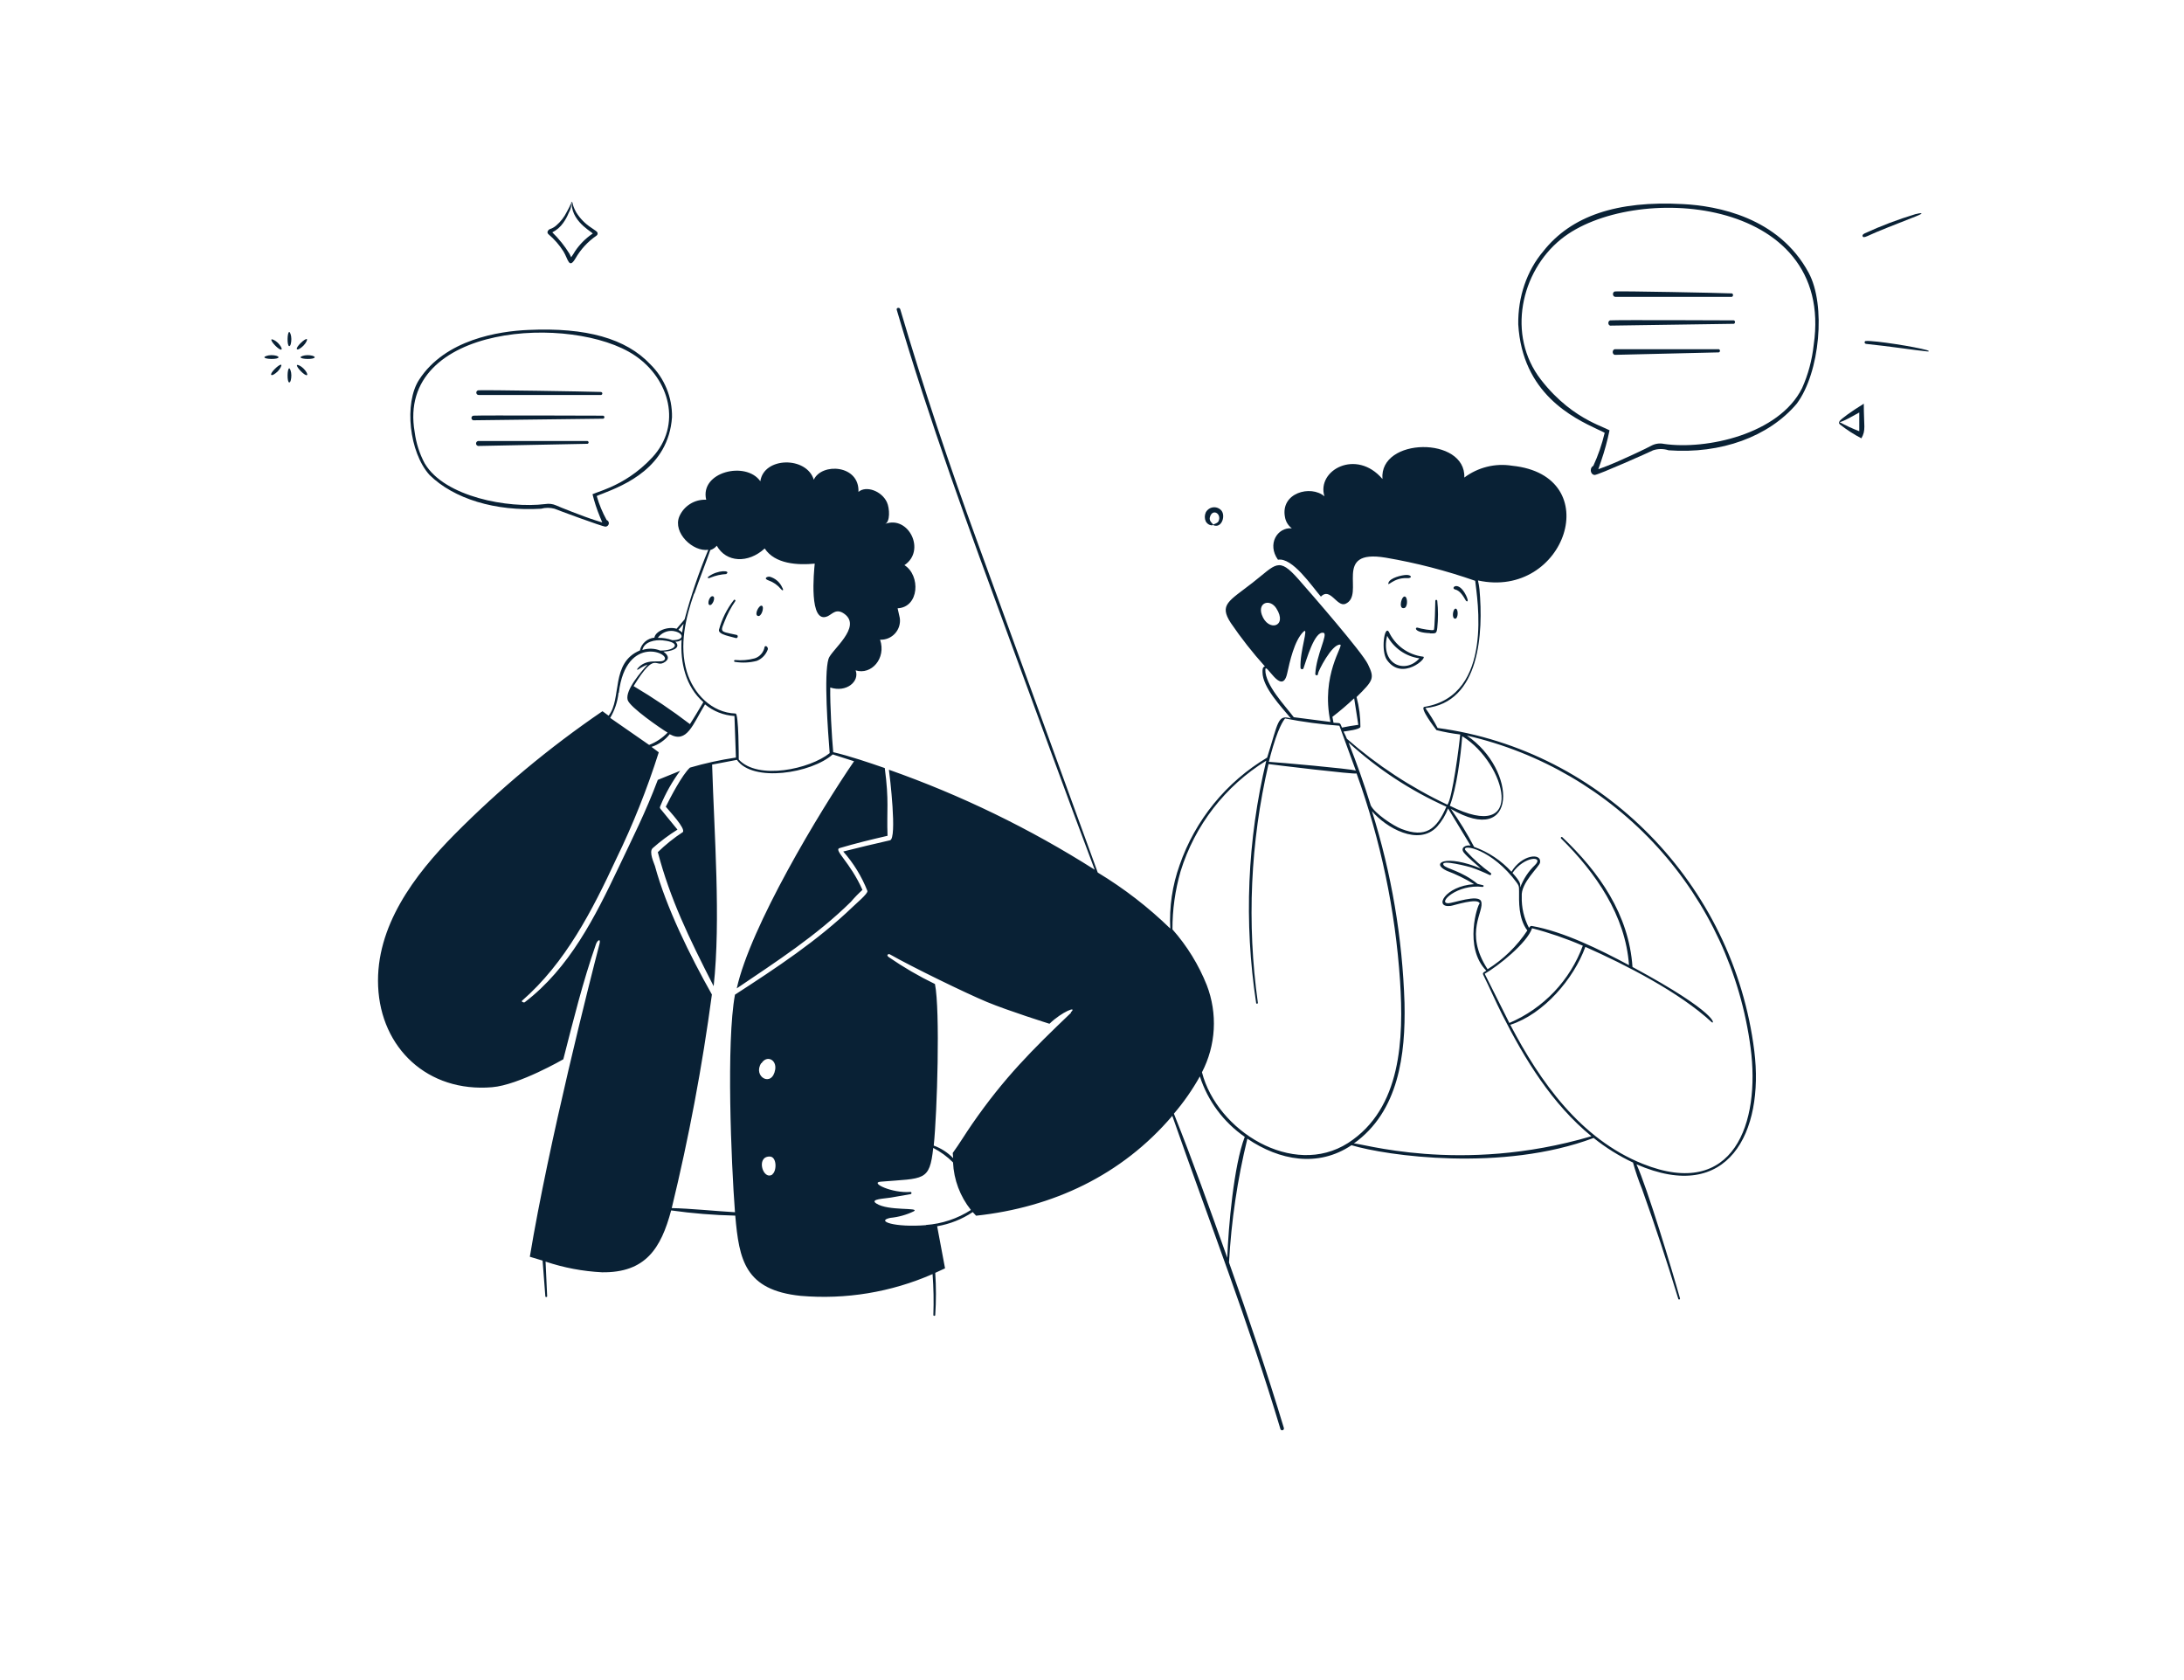 <?xml version="1.0" encoding="utf-8"?>
<svg xmlns="http://www.w3.org/2000/svg" height="400" preserveAspectRatio="xMidYMid meet" version="1.2" viewBox="0 0 390 300" width="520" zoomAndPan="magnify">
  <defs>
    <clipPath id="d9a7a086b3">
      <path d="M 73.27 58.848 L 120 58.848 L 120 94.039 L 73.27 94.039 Z M 73.27 58.848"/>
    </clipPath>
  </defs>
  <g id="b0d9996b2f">
    <rect height="300" style="fill:#ffffff;fill-opacity:1;stroke:none;" width="390" x="0" y="0"/>
    <rect height="300" style="fill:#ffffff;fill-opacity:1;stroke:none;" width="390" x="0" y="0"/>
    <path d="M 126.934 103.117 C 127.809 102.766 128.738 102.559 129.68 102.508 C 130.652 101.809 128.152 101.707 126.48 102.988 C 126.312 103.09 126.324 103.402 126.934 103.117 Z M 127.297 106.473 C 126.715 106.316 126.195 107.883 126.715 108.039 C 127.234 108.191 127.867 106.613 127.297 106.473 Z M 131.258 118.191 C 132.555 118.395 133.875 118.336 135.145 118.008 C 135.605 117.824 136.023 117.539 136.363 117.176 C 136.707 116.812 136.965 116.383 137.125 115.91 C 137.125 115.434 136.672 115.199 136.531 115.523 C 136.453 115.988 136.246 116.426 135.938 116.781 C 135.633 117.141 135.23 117.41 134.781 117.555 C 133.633 117.867 132.434 117.969 131.246 117.852 C 131.203 117.855 131.16 117.875 131.129 117.906 C 131.098 117.941 131.082 117.984 131.086 118.027 C 131.086 118.074 131.105 118.113 131.141 118.145 C 131.172 118.176 131.215 118.191 131.258 118.191 Z M 128.387 112.465 C 128.215 113.336 130.703 113.695 131.391 113.93 C 131.738 114.047 131.895 113.449 131.543 113.371 C 129.719 112.984 129.047 112.895 128.953 112.492 C 128.863 112.09 129.086 111.793 129.371 111.004 C 129.867 109.703 130.52 108.469 131.312 107.324 C 131.402 107.184 131.168 106.988 131.051 107.133 C 129.812 108.711 128.906 110.527 128.387 112.465 Z M 137.281 103.66 C 138.125 103.961 138.871 104.484 139.445 105.176 C 139.832 105.617 139.961 105.371 139.688 104.918 C 139.48 104.449 139.172 104.031 138.785 103.695 C 138.398 103.359 137.941 103.113 137.449 102.977 C 136.969 102.922 136.246 103.297 137.281 103.66 Z M 135.312 109.98 C 135.961 110.254 136.543 108.375 136.051 108.168 C 135.559 107.961 134.641 109.723 135.312 109.98 Z M 135.312 109.98" style="stroke:none;fill-rule:nonzero;fill:#092135;fill-opacity:1;"/>
    <path d="M 313.27 187.688 C 309.578 157.906 286.152 133.938 256.719 129.988 C 256.074 128.754 255.344 127.57 254.531 126.438 C 264.309 125.453 264.891 112.957 264.191 105.227 C 264.137 104.695 264.043 104.168 263.922 103.648 C 279.551 107.066 287.035 84.898 270.02 83.164 C 268.527 82.922 267.004 82.984 265.539 83.348 C 264.07 83.711 262.695 84.367 261.484 85.273 C 261.797 77.906 246.258 78.047 246.867 85.531 C 242.203 80.055 235.059 83.965 236.508 88.629 C 234.074 86.531 228.609 88.004 229.461 92.344 C 229.598 93.141 230.031 93.855 230.68 94.336 C 228.09 94.129 226.227 97.16 228.207 99.945 C 230.797 99.492 234.242 104.656 235.871 106.535 C 237.531 104.789 238.734 108.426 240.238 107.832 C 243.953 106.238 237.738 97.949 247.461 99.582 C 252.891 100.508 258.23 101.891 263.43 103.711 C 263.715 106.535 266.926 124.184 254.363 126.219 C 253.43 126.375 256.227 129.988 256.512 130.375 C 257.906 130.719 259.32 130.98 260.746 131.152 C 260.617 132.926 259.312 142.805 258.457 143.688 C 251.961 140.613 245.93 136.656 240.523 131.93 C 240.316 131.422 240.133 131.047 239.914 130.633 C 240.598 130.516 242.762 130.285 242.93 129.805 C 242.941 128.004 242.711 126.211 242.242 124.469 C 245.273 121.465 245.496 121.129 244.262 118.59 C 243.215 116.441 234.32 106.211 231.898 103.465 C 228.258 99.324 227.898 100.762 223.66 104.062 C 219.426 107.363 217.652 107.945 219.777 111.223 C 221.633 113.945 223.672 116.543 225.875 118.992 C 225.41 119.109 225.449 119.652 225.449 120.043 C 225.449 122.723 228.777 126.168 230.523 128.289 C 228.129 127.551 228.297 128.871 226.277 135.281 C 218.969 139.633 213.434 146.426 210.648 154.461 C 209.348 158.094 208.777 161.949 208.977 165.805 C 205.055 161.988 200.711 158.637 196.027 155.805 L 174.547 96.824 C 169.535 83.109 164.898 69.242 160.754 55.207 C 160.641 54.832 160.016 54.922 160.133 55.32 C 165.934 75.133 173.059 94.52 180.18 113.863 C 185.27 127.656 190.266 141.484 195.484 155.301 C 183.949 147.977 171.621 141.984 158.734 137.445 C 158.879 138.457 160.238 149.746 158.93 150.047 C 156.133 150.68 153.363 151.34 150.578 152.051 C 152.418 154.125 153.875 156.504 154.891 159.082 C 155.07 159.535 152.688 161.504 152.301 161.906 C 145.969 167.992 138.598 172.848 131.246 177.613 C 129.676 186.07 130.57 207.562 131.246 216.461 C 127.891 216.266 123.152 215.785 119.953 215.723 C 123.012 203.145 125.406 190.414 127.125 177.586 C 123.242 170.699 118.957 162.047 116.949 154.617 C 116.82 154.176 115.809 152.102 116.559 151.441 C 117.938 150.219 119.414 149.117 120.977 148.141 L 118.141 144.672 C 117.855 144.332 117.738 144.281 117.945 143.855 C 118.855 141.648 120.035 139.559 121.453 137.641 L 117.465 139.258 C 115.277 145.086 112.961 149.617 110.473 154.875 C 106.254 163.746 101.707 172.848 93.707 178.961 C 93.535 179.102 93.043 178.844 93.215 178.699 C 100.984 171.93 105.785 162.539 110.047 153.359 C 113.039 147.211 115.574 140.855 117.637 134.336 L 116.34 133.367 C 117.625 132.949 118.754 132.16 119.59 131.102 C 122.672 132.82 123.695 129.379 125.898 125.777 C 127.383 127.012 129.227 127.738 131.152 127.852 L 131.414 135.27 C 128.637 135.684 125.895 136.285 123.203 137.07 C 121.805 138.363 119.719 142.379 118.891 144.051 C 119.488 144.785 122.477 147.934 121.934 148.582 C 120.332 149.629 118.836 150.832 117.465 152.168 C 119.68 160.52 122.918 167.266 127.438 176.098 C 128.73 164.16 127.543 149.059 127.164 136.527 L 131.594 135.684 C 134.418 139.75 144.879 138.105 148.699 134.711 C 149.996 135.141 151.289 135.543 152.508 135.93 C 146.293 144.996 133.988 165.48 131.566 176.488 C 138.625 171.707 145.812 167.074 151.938 161.039 C 152.582 160.281 153.273 159.57 154.008 158.902 C 151.82 153.957 148.828 151.793 149.918 151.441 C 152.738 150.602 155.613 149.902 158.488 149.242 C 158.32 144.605 158.789 143.129 157.996 137.148 C 155.098 136.148 151.77 135.012 148.789 134.312 C 148.543 131.723 148.207 125.805 148.258 122.762 C 151.133 123.719 153.531 121.688 152.793 119.703 C 155.574 120.586 158.297 117.582 157.156 114.227 C 157.656 114.25 158.156 114.16 158.617 113.969 C 159.078 113.777 159.492 113.484 159.828 113.113 C 160.164 112.742 160.418 112.301 160.562 111.824 C 160.711 111.344 160.75 110.84 160.676 110.344 L 160.289 108.621 C 164.172 108.426 164.406 102.73 161.508 100.914 C 165.391 98.324 162.258 91.98 158.062 93.547 C 158.969 93.199 158.891 90.777 158.371 89.664 C 157.426 87.656 154.656 86.66 153.297 87.836 C 153.492 82.969 146.73 82.594 145.32 85.66 C 144.023 81.441 136.387 81.57 135.777 85.934 C 133.188 82.258 124.926 84.262 126.105 89.234 C 125.094 89.188 124.09 89.449 123.23 89.988 C 122.375 90.523 121.699 91.309 121.301 92.238 C 120.109 95.141 123.762 98.586 126.48 98.172 C 124.793 102.215 123.379 106.367 122.246 110.602 L 120.82 112.273 C 119.281 111.793 117.039 112.66 116.859 113.863 C 116.242 113.922 115.656 114.172 115.191 114.582 C 114.727 114.992 114.402 115.539 114.27 116.145 C 108.973 118.344 111.094 124.793 108.676 127.797 L 107.586 126.996 C 98.094 133.473 89.246 140.844 81.156 149.008 C 73.996 156.246 67.055 165.441 67.523 176.125 C 68 187.145 76.352 195.105 87.891 194.137 C 92.645 193.746 100.594 189.148 100.594 189.148 C 102.344 182.312 104.09 175.254 106.422 168.602 C 106.668 167.887 107.34 167.449 107.043 168.602 C 105.41 174.855 97.977 204.082 94.613 224.41 L 96.891 225.098 L 97.383 231.48 C 97.383 231.664 97.707 231.637 97.707 231.48 L 97.422 225.277 C 100.68 226.371 104.074 227.012 107.508 227.184 C 115.277 227.285 118.035 222.922 119.848 216.137 C 123.645 216.672 127.465 216.98 131.297 217.066 C 131.984 225.02 133.043 230.355 142.949 231.391 C 151.012 232.086 159.117 230.75 166.531 227.504 C 166.715 229.934 166.762 232.375 166.672 234.809 C 166.672 235.027 167.008 235.016 167.008 234.809 C 167.172 232.305 167.172 229.789 167.008 227.285 L 168.758 226.48 L 167.348 218.961 C 169.621 218.574 171.785 217.715 173.703 216.434 C 173.898 216.652 174.094 216.875 174.301 217.082 C 188 215.605 200.316 209.855 209.34 199.25 C 215.891 217.977 222.949 236.105 228.66 255.215 C 228.695 255.289 228.754 255.344 228.828 255.375 C 228.898 255.406 228.98 255.406 229.055 255.383 C 229.133 255.355 229.195 255.305 229.234 255.238 C 229.273 255.168 229.285 255.086 229.27 255.008 C 226.266 245.062 222.938 235.223 219.465 225.434 C 219.875 217.98 220.973 210.582 222.742 203.328 C 228.465 207.215 235.344 208.508 241.336 204.496 C 247.551 206.371 268.297 209.324 284.574 203.199 C 286.738 204.934 289.098 206.406 291.605 207.59 C 292.055 209.199 292.598 210.781 293.223 212.328 C 295.547 218.82 297.703 225.359 299.699 231.945 C 299.762 232.141 300.047 232.039 299.996 231.844 C 298.637 226.961 294.129 212.004 292.227 207.902 C 308.711 215.113 315.043 202.047 313.27 187.688 Z M 123.203 129.301 C 119.984 126.844 116.625 124.578 113.141 122.516 C 117.184 115.91 116.938 119.535 118.812 118.152 C 119.668 117.516 119.164 116.855 118.465 116.352 C 119.59 116.352 121.832 115.832 120.602 114.578 C 121.004 114.605 121.402 114.48 121.715 114.227 C 121.453 118.32 122.438 122.617 125.598 125.375 C 124.797 126.711 124.008 128.07 123.203 129.301 Z M 123.992 105.992 C 124.898 103.402 125.934 100.812 126.84 98.223 C 127.293 98.082 127.695 97.812 127.996 97.445 C 129.664 100.449 133.59 100.656 136.555 97.938 C 138.379 100.723 142.457 100.941 145.488 100.645 C 145.359 101.938 144.363 111.652 147.832 110.02 C 148.66 109.617 149.348 108.57 150.785 109.617 C 153.996 111.961 148.414 116.094 147.949 117.645 C 147.082 120.441 147.859 130.75 148.156 134.48 C 144.66 137.316 135.363 139.363 131.918 135.621 C 131.918 135.051 131.918 127.41 131.359 127.41 C 127.074 127.281 123.785 123.809 122.633 119.898 C 121.262 115.211 122.414 110.383 123.941 105.992 Z M 122.062 111.391 C 122.062 111.391 121.805 112.934 121.805 112.957 C 121.621 112.75 121.398 112.582 121.145 112.465 Z M 120.301 112.688 C 122.062 112.973 122.398 114.316 120.055 114.316 C 119.227 114.012 118.348 113.871 117.465 113.902 C 117.773 113.465 118.195 113.117 118.688 112.898 C 119.18 112.684 119.719 112.605 120.25 112.672 Z M 118.398 114.355 C 121.816 114.695 120.68 116.207 117.906 116.168 C 116.887 115.762 115.754 115.727 114.707 116.066 C 115.059 114.551 116.988 114.203 118.348 114.344 Z M 110.5 123.719 C 111.797 112.934 120.301 116.844 118.504 117.945 C 117.699 118.438 115.434 117.438 113.828 119.406 C 113.672 119.602 113.828 119.652 114.062 119.484 C 114.555 119.152 115.086 118.879 115.641 118.668 C 114.578 119.848 111.602 123.199 112.078 124.977 C 112.43 126.27 118.09 130.156 119.215 130.816 C 118.289 131.781 117.16 132.535 115.914 133.016 L 108.961 128.188 C 109.777 126.82 110.285 125.289 110.449 123.707 Z M 135.984 189.852 C 136.918 188.371 138.703 189.188 138.43 190.977 C 137.875 194.266 134.379 192.258 135.934 189.836 Z M 137.965 209.699 C 136.27 210.906 134.922 206.516 137.422 206.516 C 138.742 206.488 138.742 209.105 137.914 209.688 Z M 165.379 218.766 C 159.73 219.219 156.312 218.027 158.98 217.469 C 160.441 217.328 161.867 216.93 163.191 216.289 C 164.316 215.555 158.617 216.289 156.496 214.906 C 155.199 214.09 158.023 214.039 159.086 213.844 L 162.582 213.234 C 162.812 213.234 162.84 212.836 162.582 212.836 C 159.277 213.105 155.266 211.176 157.246 211.008 C 165.016 210.363 166 211.008 166.648 204.977 C 167.953 205.648 169.145 206.523 170.184 207.562 C 170.324 210.66 171.445 213.637 173.379 216.059 C 170.965 217.613 168.195 218.535 165.328 218.738 Z M 191.277 180.824 C 184.27 187.508 179.297 192.477 173.602 200.703 C 172.41 202.422 171.336 204.223 170.129 205.883 L 170.207 206.801 C 169.234 205.801 168.051 205.035 166.738 204.559 C 167.359 198.68 167.902 180.371 166.957 175.711 C 164.094 174.324 161.344 172.723 158.723 170.918 C 158.125 170.492 158.723 170.297 158.879 170.398 C 162.762 172.613 172.422 177.328 176.254 178.922 C 180.09 180.512 187.391 182.805 187.406 182.805 C 189.645 180.645 192.547 179.504 191.188 180.797 Z M 261.199 131.516 C 268.879 136.266 272.777 150.836 258.895 143.879 C 260.113 140.762 260.852 134.918 261.109 131.488 Z M 258.289 144.035 C 256.527 148.152 254.531 149.656 250.273 148.023 C 248.742 147.441 245.531 145.277 244.781 143.828 C 243.578 139.945 242.297 136.355 240.809 132.574 C 245.957 137.289 251.828 141.148 258.195 144.012 Z M 242.555 129.43 C 241.582 129.559 240.613 129.715 239.641 129.922 C 239.215 128.926 239.434 129.172 238.125 129.055 L 237.93 128.004 C 239.281 126.965 240.578 125.859 241.816 124.691 Z M 225.32 109.762 C 224.566 107.598 226.758 106.848 227.91 108.621 C 230.031 111.934 226.422 112.906 225.32 109.762 Z M 225.953 119.602 C 225.953 117.996 228.891 124.406 229.84 120.301 C 230.316 118.137 231.133 114.383 232.754 112.805 C 233.801 111.781 232.078 116.246 232.234 119.277 C 232.246 119.332 232.273 119.383 232.316 119.422 C 232.355 119.461 232.406 119.484 232.461 119.496 C 232.52 119.504 232.574 119.5 232.625 119.477 C 232.68 119.453 232.723 119.414 232.754 119.367 C 233.23 118.074 234.746 112.492 236.379 113.012 C 237.141 113.258 235.082 116.895 234.875 120.289 C 234.867 120.324 234.867 120.359 234.875 120.398 C 234.883 120.434 234.898 120.469 234.922 120.496 C 234.945 120.527 234.977 120.551 235.008 120.566 C 235.039 120.582 235.078 120.59 235.113 120.59 C 235.152 120.59 235.191 120.582 235.223 120.566 C 235.254 120.551 235.285 120.527 235.309 120.496 C 235.332 120.469 235.348 120.434 235.355 120.398 C 235.363 120.359 235.363 120.324 235.355 120.289 C 235.355 119.898 237.828 114.977 239.316 115.109 C 240.031 115.188 235.797 120.496 237.582 128.91 L 231.031 128.07 C 229.461 125.984 225.914 122.32 225.953 119.602 Z M 227.328 133.289 C 228.621 129.004 229.477 128.367 229.477 128.289 C 232.68 128.914 235.918 129.348 239.176 129.586 C 240.172 132.266 241.145 134.918 242.113 137.602 C 241.234 137.277 228.051 136.109 226.574 136.035 C 226.797 135.168 227.043 134.223 227.328 133.289 Z M 219.156 224.594 C 216.125 216.082 213.02 207.355 209.625 198.863 C 211.387 196.805 212.941 194.574 214.262 192.207 C 215.676 196.586 218.492 200.383 222.277 203.004 C 220.32 208.055 219.348 219.168 219.156 224.594 Z M 240.715 204.105 C 230.875 210.387 217.316 201.93 214.637 191.469 C 215.871 189.086 216.59 186.473 216.738 183.793 C 216.887 181.113 216.465 178.434 215.504 175.93 C 214.051 172.277 211.973 168.902 209.367 165.957 C 209.355 162.453 209.844 158.969 210.816 155.598 C 213.352 147.371 218.793 140.344 226.121 135.828 C 222.727 149.992 222.113 164.676 224.309 179.074 C 224.309 179.117 224.324 179.156 224.355 179.184 C 224.383 179.215 224.426 179.23 224.465 179.23 C 224.508 179.23 224.547 179.215 224.574 179.184 C 224.605 179.156 224.621 179.117 224.621 179.074 C 222.629 164.867 223.273 150.41 226.523 136.434 C 227.328 136.551 242.062 138.34 242.242 138.105 C 246.555 150.043 249.168 162.527 250.012 175.191 C 250.66 185.371 250.312 197.93 240.715 204.105 Z M 241.738 204.199 C 249.781 198.488 251.012 188.281 250.805 179.09 C 250.434 167.461 248.48 155.938 244.988 144.84 C 247.473 147.777 253.34 151.184 256.641 147.586 C 257.484 146.637 258.141 145.543 258.586 144.359 L 262.598 150.988 C 261.719 150.836 260.684 151.379 261.434 152.285 C 262.184 153.191 263.547 154.266 264.438 155.082 C 258.117 152.492 255.375 154.109 258.363 155.496 C 260.055 156.129 261.684 156.93 263.223 157.879 C 258.043 158.215 255.918 162.164 259.051 161.762 C 259.633 161.684 263.922 160.246 264.23 161.324 C 263.867 161.477 261.328 169.156 265.41 173.328 C 265.086 173.559 264.672 173.664 264.852 174.039 C 266.016 176.395 267.066 178.816 268.246 181.16 C 272.312 189.215 277.141 197.113 284.184 202.891 C 260.633 209.844 242.438 203.887 241.738 204.199 Z M 271.262 159.16 C 271.262 160.895 271.105 163.977 272.738 166.152 C 270.891 168.938 268.473 171.293 265.641 173.07 C 261.316 166.426 265.191 162.707 264.477 160.922 C 263.934 159.629 259.504 161.285 258.598 161.285 C 256.629 161.285 260.23 157.801 264.762 158.371 C 264.93 158.371 264.996 158.113 264.852 158.074 L 263.844 157.828 C 261.02 155.508 258.223 155.121 257.797 154.5 C 256.98 153.293 262.676 154.875 262.676 154.875 C 263.82 155.273 264.938 155.734 266.031 156.258 C 266.078 156.273 266.125 156.27 266.168 156.246 C 266.211 156.227 266.246 156.195 266.27 156.152 C 266.289 156.109 266.297 156.062 266.285 156.016 C 266.277 155.969 266.25 155.926 266.211 155.898 C 264.625 154.758 263.164 153.457 261.848 152.012 C 260.398 150.629 265.488 151.117 270.047 156.582 C 271.328 158.191 271.25 158.086 271.262 159.16 Z M 270.086 155.871 C 272.234 152.789 275.754 152.828 274.125 154.449 C 272.949 155.57 272.043 156.941 271.469 158.461 C 271.496 157.867 271.598 157.555 270.086 155.871 Z M 273.582 165.75 C 276.68 166.555 279.711 167.598 282.645 168.871 C 281.512 171.941 279.762 174.75 277.508 177.121 C 275.254 179.492 272.535 181.379 269.527 182.664 L 265.125 173.883 C 267.48 172.539 272.699 168.395 273.582 165.75 Z M 293.352 207.824 C 282.27 203.383 275.031 193.203 269.695 182.988 C 275.676 181.082 281.051 174.738 283.098 169.078 C 290.234 172.238 299.93 177.199 305.641 182.508 C 306.211 183.039 307.027 181.02 291.516 172.668 C 290.879 163.305 285.582 155.742 278.98 149.488 C 278.824 149.344 278.617 149.578 278.773 149.734 C 284.938 155.82 290.27 163.473 290.895 172.344 C 285.828 169.637 279.176 166.309 273.488 165.336 C 273.281 165.336 273.129 165.531 273.035 165.688 C 272.129 163.957 271.684 162.02 271.742 160.066 C 271.535 157.633 274.914 154.773 275.016 153.996 C 275.277 152.219 271.742 152.609 269.902 155.664 C 268.078 153.66 265.789 152.133 263.234 151.223 C 262.004 148.867 260.617 146.602 259.078 144.438 C 271.121 151.457 270.926 137.445 261.938 131.348 C 275.062 134.367 286.949 141.324 296.004 151.289 C 305.062 161.258 310.855 173.754 312.609 187.105 C 314.371 200.441 309.668 214.352 293.352 207.824 Z M 293.352 207.824" style="stroke:none;fill-rule:nonzero;fill:#092135;fill-opacity:1;"/>
    <path d="M 255.359 113.102 C 256.383 113.102 256.527 113.18 256.656 112.129 C 256.828 110.52 256.828 108.895 256.656 107.285 C 256.656 107.242 256.637 107.195 256.602 107.164 C 256.57 107.129 256.527 107.113 256.48 107.113 C 256.434 107.113 256.391 107.129 256.355 107.164 C 256.324 107.195 256.305 107.242 256.305 107.285 C 256.305 107.766 256.203 112.258 256.047 112.465 C 255.891 112.672 253.715 112.273 253.184 112.09 C 252.652 111.91 252.367 112.957 255.348 113.062 Z M 259.812 110.473 C 260.398 110.551 260.461 108.789 259.969 108.684 C 259.477 108.582 259.168 110.383 259.812 110.473 Z M 262.078 107.078 C 262.012 106.82 261.918 106.566 261.797 106.328 C 260.422 103.52 258.922 105.035 259.84 105.254 C 260.762 105.473 261.355 106.547 261.73 107.195 C 261.848 107.418 262.156 107.52 262.078 107.078 Z M 247.656 117.828 C 250.375 121.711 255.051 117.375 254.129 117.258 C 252.809 117.102 251.555 116.605 250.477 115.824 C 249.402 115.043 248.547 113.996 247.992 112.789 C 247.191 111.652 246.566 116.262 247.656 117.828 Z M 253.469 117.555 C 250.879 120.457 246.438 118.617 247.707 113.539 C 248.285 114.617 249.109 115.539 250.109 116.238 C 251.109 116.934 252.262 117.387 253.469 117.555 Z M 250.945 106.547 C 250.324 106.188 249.648 108.711 250.66 108.594 C 251.398 108.582 251.398 106.809 250.945 106.547 Z M 251.152 102.664 C 250.348 102.664 248.184 103.195 247.941 104.062 C 247.695 104.93 248.809 103.129 251.191 103.234 C 252.316 103.297 252.07 102.637 251.152 102.664 Z M 251.152 102.664" style="stroke:none;fill-rule:nonzero;fill:#092135;fill-opacity:1;"/>
    <g clip-path="url(#d9a7a086b3)" clip-rule="nonzero">
      <path d="M 99.027 90.84 C 98.234 90.625 97.406 90.625 96.613 90.84 C 88.477 91.34 81.043 89.086 76.691 84.801 C 73.074 80.762 72.117 71.996 74.84 67.805 C 79.5 60.613 89.066 59.137 94.371 58.914 C 104.668 58.441 111.777 60.445 116.113 65.039 C 118.66 67.535 120.062 70.953 120 74.5 C 119.367 83.504 111.441 86.637 107.625 88.141 C 107.219 88.293 106.855 88.43 106.559 88.57 C 106.98 90.059 107.578 91.5 108.328 92.855 C 108.559 92.945 108.723 93.164 108.723 93.414 C 108.727 93.754 108.461 94.031 108.117 94.039 C 107.555 94.039 99.348 90.992 99.027 90.84 Z M 105.805 88.246 C 105.949 88.18 106.16 88.102 106.445 87.996 C 106.531 87.965 106.625 87.93 106.723 87.895 C 107.32 87.68 108.109 87.395 109.012 86.996 C 111.117 86.062 113.848 84.508 116.473 81.684 C 121.84 75.91 119.578 67.66 113.367 63.477 C 110.594 61.602 106.547 60.324 102.129 59.746 C 97.707 59.164 92.852 59.277 88.434 60.223 C 84.016 61.164 79.988 62.949 77.277 65.746 C 74.551 68.555 73.207 72.336 74.051 77.168 C 74.305 79.117 74.91 81.004 75.84 82.746 L 75.848 82.754 L 75.852 82.762 C 77.641 85.785 81.422 87.789 85.48 88.938 C 89.547 90.09 94.02 90.418 97.352 90.008 L 97.367 90.004 L 97.383 90.004 C 98.039 89.895 98.707 89.977 99.32 90.25 C 99.469 90.324 99.848 90.48 100.301 90.664 C 100.816 90.875 101.488 91.137 102.207 91.418 C 103.645 91.973 105.301 92.59 106.301 92.902 L 107.547 93.293 L 107.113 92.242 C 106.578 90.945 106.141 89.609 105.805 88.246 Z M 105.805 88.246" style="stroke:none;fill-rule:evenodd;fill:#092135;fill-opacity:1;"/>
    </g>
    <path d="M 85.484 70.531 L 107.336 70.531 C 107.484 70.5 107.582 70.359 107.555 70.211 C 107.535 70.098 107.445 70.02 107.336 69.992 C 104.645 69.902 87.086 69.617 85.473 69.688 C 85.238 69.688 85.047 69.879 85.051 70.113 C 85.059 70.348 85.246 70.539 85.484 70.531 Z M 85.484 70.531" style="stroke:none;fill-rule:nonzero;fill:#092135;fill-opacity:1;"/>
    <path d="M 107.707 74.762 C 107.855 74.73 107.953 74.59 107.926 74.441 C 107.906 74.328 107.816 74.246 107.707 74.223 C 107.707 74.223 85.73 74.141 84.539 74.223 C 84.309 74.258 84.156 74.473 84.191 74.703 C 84.223 74.879 84.359 75.023 84.539 75.047 C 85.188 75.039 107.602 74.762 107.707 74.762 Z M 107.707 74.762" style="stroke:none;fill-rule:nonzero;fill:#092135;fill-opacity:1;"/>
    <path d="M 104.902 79.246 C 105.039 79.223 105.133 79.082 105.102 78.945 C 105.082 78.844 105.004 78.77 104.902 78.746 L 85.395 78.746 C 85.145 78.781 84.977 79.012 85.012 79.258 C 85.043 79.449 85.199 79.605 85.395 79.633 Z M 104.902 79.246" style="stroke:none;fill-rule:nonzero;fill:#092135;fill-opacity:1;"/>
    <path d="M 102.754 46.156 C 101.59 48.113 101.473 46.293 100.617 44.895 C 99.891 43.746 98.996 42.719 97.961 41.844 C 97.77 41.707 97.578 41.324 98.125 40.934 C 98.566 40.801 98.977 40.574 99.324 40.27 C 100.125 39.586 100.773 38.742 101.234 37.797 C 101.766 36.859 101.965 36.258 102.035 36.258 C 102.035 36.867 101.871 37.469 101.562 37.996 C 101.305 38.641 100.969 39.25 100.562 39.816 C 100.066 40.527 99.398 41.102 98.625 41.488 C 99.801 42.633 100.832 43.914 101.691 45.312 C 101.902 45.758 101.781 45.52 101.992 45.938 C 102.082 45.848 102.672 44.902 102.719 44.812 C 103.543 43.602 104.586 42.559 105.793 41.734 C 106.395 41.734 102.172 39.906 102.09 36.41 C 102.082 36.141 101.992 36.195 101.992 36.195 C 101.992 36.195 101.953 36.094 102.055 36.094 C 102.41 36.094 102.027 36.367 102.891 37.914 C 103.57 39.008 104.48 39.941 105.559 40.645 C 106.387 41.234 106.594 41.297 106.695 41.555 C 106.73 41.652 106.727 41.758 106.691 41.855 C 106.656 41.953 106.586 42.035 106.496 42.09 C 104.961 43.148 103.68 44.539 102.754 46.156 Z M 102.754 46.156" style="stroke:none;fill-rule:nonzero;fill:#092135;fill-opacity:1;"/>
    <path d="M 332.391 78.27 C 331.051 77.57 329.773 76.746 328.582 75.812 C 328.387 75.652 328.305 75.352 328.457 75.352 C 329.602 75.984 330.789 76.535 332.012 77 L 332.012 73.656 C 326.426 76.852 327.938 75.121 332.82 72.086 C 332.82 76.16 333.234 76.781 332.391 78.27 Z M 332.391 78.27" style="stroke:none;fill-rule:nonzero;fill:#092135;fill-opacity:1;"/>
    <path d="M 51.656 61.809 C 51.227 61.809 51.277 59.281 51.656 59.281 C 51.781 59.281 52.027 59.855 52.027 60.535 C 52.027 61.219 51.875 61.809 51.656 61.809 Z M 51.656 61.809" style="stroke:none;fill-rule:nonzero;fill:#092135;fill-opacity:1;"/>
    <path d="M 51.656 68.293 C 51.227 68.293 51.277 65.766 51.656 65.766 C 51.781 65.766 52.027 66.363 52.027 67.02 C 52.027 67.68 51.875 68.293 51.656 68.293 Z M 51.656 68.293" style="stroke:none;fill-rule:nonzero;fill:#092135;fill-opacity:1;"/>
    <path d="M 47.211 63.789 C 47.211 63.66 47.801 63.418 48.449 63.418 C 49.098 63.418 49.711 63.57 49.738 63.789 C 49.738 64.219 47.211 64.176 47.211 63.789 Z M 47.211 63.789" style="stroke:none;fill-rule:nonzero;fill:#092135;fill-opacity:1;"/>
    <path d="M 53.668 63.789 C 53.668 63.66 54.25 63.418 54.906 63.418 C 55.562 63.418 56.172 63.57 56.195 63.789 C 56.195 64.219 53.668 64.176 53.668 63.789 Z M 53.668 63.789" style="stroke:none;fill-rule:nonzero;fill:#092135;fill-opacity:1;"/>
    <path d="M 53.027 62.355 C 52.723 62.051 54.543 60.301 54.812 60.57 C 54.902 60.66 54.668 61.234 54.188 61.719 C 53.707 62.199 53.18 62.512 53.027 62.355 Z M 53.027 62.355" style="stroke:none;fill-rule:nonzero;fill:#092135;fill-opacity:1;"/>
    <path d="M 48.441 66.941 C 48.137 66.637 49.961 64.887 50.227 65.152 C 50.316 65.242 50.066 65.84 49.602 66.305 C 49.137 66.77 48.598 67.094 48.441 66.941 Z M 48.441 66.941" style="stroke:none;fill-rule:nonzero;fill:#092135;fill-opacity:1;"/>
    <path d="M 48.484 60.609 C 48.574 60.523 49.16 60.766 49.621 61.223 C 50.078 61.684 50.406 62.227 50.27 62.398 C 49.965 62.699 48.211 60.887 48.484 60.609 Z M 48.484 60.609" style="stroke:none;fill-rule:nonzero;fill:#092135;fill-opacity:1;"/>
    <path d="M 53.051 65.18 C 53.141 65.09 53.723 65.328 54.188 65.793 C 54.652 66.254 54.973 66.793 54.836 66.965 C 54.531 67.27 52.777 65.453 53.051 65.18 Z M 53.051 65.18" style="stroke:none;fill-rule:nonzero;fill:#092135;fill-opacity:1;"/>
    <path d="M 218.027 91.074 C 217.363 90.41 216.289 90.41 215.629 91.074 C 215.5 91.199 215.398 91.344 215.316 91.5 C 215.09 92.012 215.09 92.598 215.316 93.105 C 215.742 93.855 216.539 93.887 216.621 93.727 C 216.621 93.727 216.746 93.832 216.93 93.863 C 218.27 94.141 218.895 91.938 218.027 91.074 Z M 217.578 93.105 C 217.336 93.508 216.645 93.59 216.645 93.703 C 216.633 93.508 215.859 93.113 216.043 92.387 C 216.48 90.68 218.246 91.742 217.578 93.105 Z M 217.578 93.105" style="stroke:none;fill-rule:nonzero;fill:#092135;fill-opacity:1;"/>
    <path d="M 342.016 38.246 C 338.934 39.176 335.914 40.32 332.973 41.676 C 332.566 41.875 332.551 42.066 332.617 42.207 C 332.68 42.348 332.855 42.445 333.5 42.141 C 335.188 41.34 338.406 40.098 342.113 38.637 C 343.902 37.934 342.984 37.988 342.016 38.246 Z M 342.016 38.246" style="stroke:none;fill-rule:nonzero;fill:#092135;fill-opacity:1;"/>
    <path d="M 344.082 62.52 C 342.145 61.949 334.75 60.766 333.18 60.891 C 332.906 60.895 332.859 61.367 333.258 61.41 C 337.367 61.828 342.523 62.613 344.109 62.75 C 344.637 62.797 344.469 62.633 344.078 62.52 Z M 344.082 62.52" style="stroke:none;fill-rule:nonzero;fill:#092135;fill-opacity:1;"/>
    <path d="M 295.199 80.406 C 296.109 80.109 297.059 80.109 297.969 80.406 C 307.312 81.094 315.848 77.988 320.844 72.09 C 324.996 66.531 326.094 54.457 322.969 48.691 C 317.621 38.785 306.637 36.754 300.547 36.445 C 288.723 35.793 280.559 38.555 275.578 44.879 C 272.656 48.316 271.047 53.023 271.117 57.906 C 271.844 70.305 280.945 74.617 285.324 76.688 C 285.793 76.898 286.211 77.09 286.551 77.281 C 286.066 79.332 285.383 81.316 284.52 83.184 C 284.254 83.309 284.07 83.605 284.07 83.949 C 284.062 84.418 284.367 84.801 284.762 84.812 C 285.406 84.812 294.828 80.617 295.199 80.406 Z M 287.418 76.836 C 287.25 76.742 287.012 76.633 286.68 76.488 C 286.582 76.445 286.477 76.398 286.367 76.352 C 285.68 76.055 284.773 75.66 283.738 75.113 C 281.316 73.828 278.184 71.688 275.168 67.797 C 269.008 59.848 271.605 48.488 278.734 42.727 C 281.922 40.145 286.566 38.387 291.637 37.59 C 296.719 36.793 302.289 36.945 307.363 38.246 C 312.434 39.547 317.059 42.004 320.172 45.855 C 323.301 49.723 324.848 54.926 323.875 61.582 C 323.586 64.266 322.891 66.863 321.82 69.258 L 321.816 69.273 L 321.809 69.285 C 319.754 73.449 315.414 76.207 310.754 77.789 C 306.082 79.371 300.949 79.824 297.121 79.262 L 297.09 79.254 C 296.332 79.105 295.566 79.219 294.863 79.594 C 294.691 79.695 294.258 79.914 293.734 80.168 C 293.145 80.453 292.375 80.816 291.551 81.199 C 289.902 81.965 287.996 82.812 286.848 83.246 L 285.414 83.785 L 285.914 82.336 C 286.527 80.551 287.031 78.715 287.418 76.836 Z M 287.418 76.836" style="stroke:none;fill-rule:evenodd;fill:#092135;fill-opacity:1;"/>
    <path d="M 288.438 53.004 L 309.258 53.004 C 309.398 52.969 309.492 52.805 309.469 52.637 C 309.449 52.512 309.363 52.418 309.258 52.391 C 306.695 52.285 289.965 51.961 288.426 52.039 C 288.203 52.039 288.02 52.262 288.027 52.527 C 288.031 52.793 288.215 53.008 288.438 53.004 Z M 288.438 53.004" style="stroke:none;fill-rule:nonzero;fill:#092135;fill-opacity:1;"/>
    <path d="M 309.613 57.82 C 309.754 57.785 309.848 57.621 309.82 57.453 C 309.801 57.324 309.719 57.234 309.613 57.203 C 309.613 57.203 288.672 57.109 287.539 57.203 C 287.32 57.246 287.172 57.488 287.207 57.75 C 287.238 57.953 287.367 58.113 287.539 58.145 C 288.156 58.133 309.512 57.82 309.613 57.82 Z M 309.613 57.82" style="stroke:none;fill-rule:nonzero;fill:#092135;fill-opacity:1;"/>
    <path d="M 306.938 62.922 C 307.07 62.895 307.16 62.738 307.133 62.582 C 307.113 62.465 307.039 62.379 306.938 62.355 L 288.352 62.355 C 288.117 62.395 287.953 62.656 287.988 62.934 C 288.02 63.156 288.164 63.328 288.352 63.363 Z M 306.938 62.922" style="stroke:none;fill-rule:nonzero;fill:#092135;fill-opacity:1;"/>
  </g>
</svg>